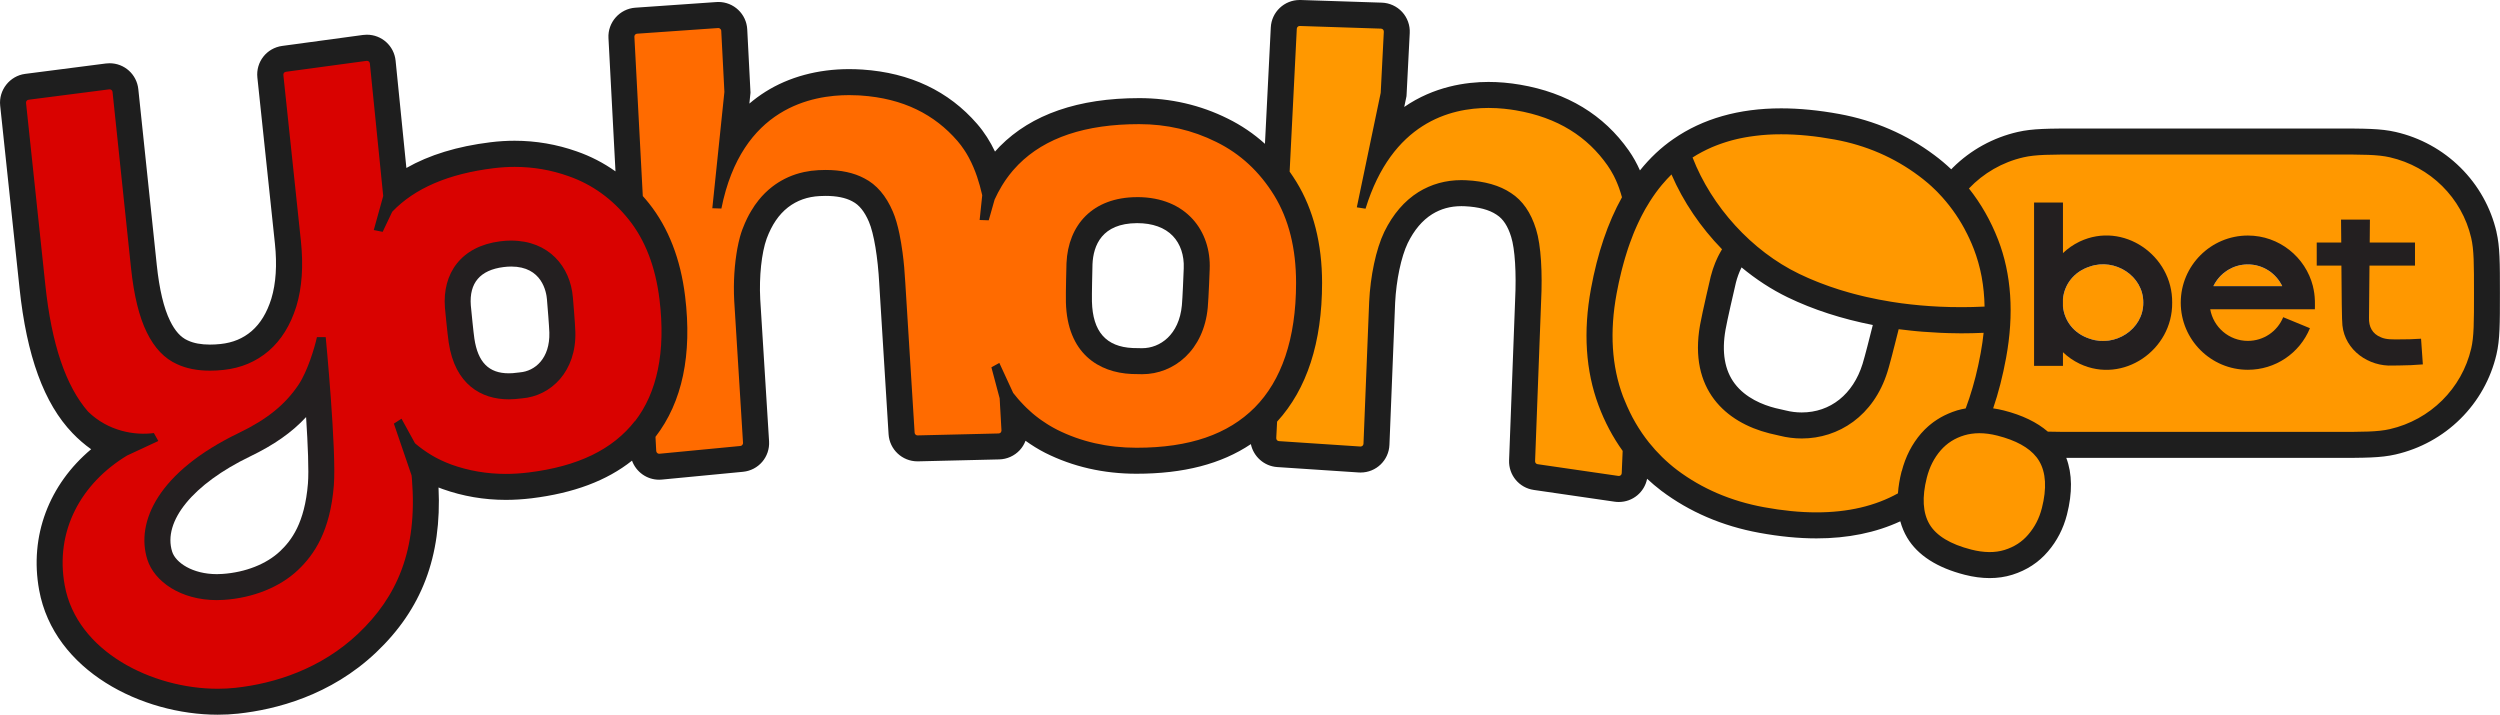 <?xml version="1.0" encoding="UTF-8"?>
<svg id="Layer_2" data-name="Layer 2" xmlns="http://www.w3.org/2000/svg" viewBox="0 0 865.25 247.37">
  <defs>
    <style>
      .cls-1 {
        fill: none;
      }

      .cls-2 {
        fill: #231f20;
      }

      .cls-3 {
        fill: #1e1e1e;
      }

      .cls-4 {
        fill: #d90200;
      }

      .cls-5 {
        fill: #ff9800;
      }

      .cls-6 {
        fill: #ff6b00;
      }

      .cls-7 {
        fill: #f26c21;
      }
    </style>
  </defs>
  <g id="Layer_1-2" data-name="Layer 1">
    <g>
      <g>
        <path class="cls-5" d="M856.74,81.97h0c-3.34-14.31-14.83-25.69-29.28-29-4.35-1-9.48-1-19.69-1h-88.05c-10.22,0-15.34,0-19.69,1-7.53,1.73-14.33,5.61-19.66,11.22l-.9.95.81,1.02c4.05,5.1,7.37,10.92,9.86,17.32,4.53,11.68,5.43,25.17,2.69,40.1-1.13,6.15-2.62,11.96-4.43,17.27l-.58,1.7,1.78.27c1.26.19,2.42.42,3.54.7,6.11,1.56,11.03,3.92,14.63,7.02l.4.35.53.02c2.94.09,6.5.09,11.01.09h88.05c10.22,0,15.34,0,19.69-1,14.44-3.31,25.94-14.69,29.28-29,1.01-4.31,1.01-9.39,1.01-19.51s0-15.2-1.01-19.51ZM763.48,107.29c1.24,7.06,7.33,12.19,14.49,12.19,5.49,0,10.44-3,12.98-7.77l6.5,2.67c-3.65,7.39-11.14,12.09-19.48,12.09-11.98,0-21.73-9.75-21.73-21.73s9.75-21.73,21.73-21.73c9.94,0,18.6,6.73,21.05,16.36l.02.07c.37,1.49.59,3.04.64,4.62v.14c.03.26.03.78.02,1.32h-36.53l.31,1.76ZM705.49,71.6h7v19.5l2.54-2.42c1.59-1.52,3.42-2.78,5.42-3.73,6.46-3.05,13.69-2.53,19.84,1.42,6.36,4.08,10.1,10.95,10.01,18.4.09,7.42-3.66,14.29-10.01,18.37-6.15,3.94-13.38,4.46-19.84,1.42-2.01-.96-3.83-2.22-5.42-3.74l-2.54-2.42v6.72h-7v-53.52ZM811.8,83.91c-.02-2.88-.03-5.04-.05-6.42h6.96l-.07,7.93h15.69v5h-15.73l-.18,19.54c-.12,3.91,1.68,6.81,5.01,8.15,1.91.87,4.07.86,5.97.86h.81c2.11.02,4.15-.03,6.32-.14l.41,5.91c-2.27.15-4.55.24-6.69.25l-2.09.02c-8.05.44-15.19-5.19-15.95-12.56l-.02-.11c-.2-1.27-.3-15.68-.33-20.41v-1.49h-8.54v-5h8.5v-1.51Z"/>
        <path class="cls-5" d="M621.96,96.14c1.02.49,2.06.97,3.11,1.43.27.12.54.23.81.35l.2.08c.73.31,1.47.62,2.21.92.39.16.79.32,1.19.47.74.29,1.49.56,2.25.83l.39.14c.24.09.48.18.73.26,1.05.36,2.1.71,3.17,1.05.36.11.73.22,1.1.33l.41.12c.62.19,1.24.37,1.86.55.61.17,1.22.34,1.84.5.51.14,1.02.27,1.53.4l.14.03c.64.16,1.28.32,1.93.47.21.05.43.1.64.15l.38.08c2.74.62,5.53,1.16,8.3,1.61l.63.1c.97.15,1.95.3,2.94.43l.21.03c4.21.56,8.54.96,12.94,1.17l.32.02c1.27.06,2.54.1,3.84.13h.21c1.2.03,2.4.04,3.61.04h1.13c.94-.02,1.88-.03,2.83-.05,1.38-.04,2.76-.08,4.15-.15l1.45-.07-.02-1.45c-.06-3.61-.4-7.15-1.02-10.51l-.08-.41c-.13-.66-.26-1.31-.41-1.96l-.15-.64c-.14-.57-.28-1.14-.44-1.71l-.2-.71c-.16-.56-.33-1.11-.51-1.67l-.08-.25c-.04-.14-.09-.27-.13-.4-.25-.75-.52-1.5-.81-2.24-.48-1.23-1-2.45-1.6-3.75-.41-.89-.89-1.84-1.5-2.98l-.1-.19c-.05-.11-.11-.21-.16-.32-1.23-2.26-2.6-4.44-4.09-6.49-.4-.55-.81-1.09-1.23-1.63-.39-.49-.78-.98-1.18-1.45-.44-.53-.9-1.05-1.36-1.57-.59-.66-1.19-1.3-1.81-1.93-.2-.2-.4-.4-.61-.6l-.21-.21c-.92-.89-1.65-1.56-2.35-2.16l-.4-.33c-1.05-.89-2-1.65-2.91-2.32-8.71-6.52-18.74-10.86-29.8-12.89-7.55-1.39-14.64-1.99-21.13-1.8l-.8.03c-.5.02-1.01.04-1.5.07-.23.01-.46.03-.69.05l-.49.04c-.36.03-.72.05-1.08.08-.26.02-.51.05-.77.08l-.53.06c-.31.03-.61.07-.92.1-.28.04-.56.07-.84.11l-.37.05c-.32.04-.63.09-.94.14-.36.06-.72.12-1.12.19-.34.06-.67.12-1,.18-.38.07-.75.15-1.12.23-.32.07-.63.13-.95.21-.38.09-.76.18-1.14.28-.29.07-.59.15-.88.23-.39.1-.77.21-1.15.32-.27.08-.54.16-.82.25-.39.12-.78.25-1.17.38-.25.08-.5.17-.75.26-.4.14-.79.28-1.18.43l-.69.27c-.4.16-.8.32-1.19.49l-.62.27c-.41.18-.81.36-1.21.55l-.54.27c-.42.21-.84.41-1.25.63l-.44.24c-.44.24-.87.47-1.29.72l-.3.18c-.47.28-.94.56-1.4.85l-1.04.66.44,1.15c6.85,17.65,20.91,33.01,37.59,41.08Z"/>
        <path class="cls-5" d="M667.1,149.79c.1-.1.2-.2.3-.29l.1-.09c.24-.23.49-.46.74-.69.17-.15.35-.3.52-.45.21-.18.43-.35.65-.52l.15-.12c.16-.12.31-.25.46-.36l.32-.22c.57-.4,1.17-.79,1.79-1.15l.27-.16c.34-.19.68-.37,1.02-.54l.26-.13c.37-.18.74-.36,1.12-.52.47-.2.94-.4,1.44-.58.49-.18,1-.35,1.51-.5.81-.24,1.72-.45,2.77-.63l.84-.15.3-.8c.39-1.04.8-2.19,1.24-3.5l.03-.1c.79-2.37,1.52-4.89,2.18-7.49l.03-.13c.31-1.21.59-2.45.87-3.71l.14-.67c.27-1.25.52-2.51.76-3.8.21-1.12.38-2.23.55-3.34l.09-.61c.14-1.02.27-2.03.38-3.03l.03-1.9-1.57.07c-2.68.12-5.28.18-7.73.18-1.39,0-2.77-.03-4.16-.07-1-.02-2-.06-2.99-.1-1.84-.08-3.77-.2-5.89-.37-.67-.05-1.34-.1-2-.17l-.52-.04c-.19-.01-.37-.03-.55-.05l-.91-.11c-1.47-.15-2.93-.32-4.37-.51l-1.33-.17-.32,1.3-3.84,14.6c-4.23,13.61-15.04,22.06-28.22,22.06-2.47,0-4.94-.31-7.4-.93l-3.47-.8c-8.4-2.13-27.46-9.87-22.89-35.75.73-4.16,3.67-16.64,3.69-16.74.19-.74.4-1.48.66-2.28.05-.14.1-.28.15-.42l.11-.3c.17-.49.34-.97.53-1.44.08-.21.17-.41.26-.61l.1-.22c.18-.42.37-.83.56-1.23.14-.28.28-.56.43-.84.2-.38.41-.75.62-1.12l.92-1.52-.81-.83c-7.3-7.49-13.25-16.29-17.19-25.44l-.87-2.01-1.56,1.53c-.57.56-1.13,1.14-1.69,1.74l-.14.15c-.55.59-1.08,1.2-1.63,1.87-1.48,1.77-2.91,3.75-4.25,5.88-.56.88-1.05,1.7-1.51,2.51l-.32.56c-.34.62-.68,1.25-1.01,1.89-.15.28-.29.56-.43.85-.3.61-.6,1.22-.89,1.85-.13.29-.26.58-.39.87l-.09.2c-.27.59-.53,1.19-.79,1.8-.12.28-.23.56-.34.85l-.14.37c-.39.98-.77,1.97-1.13,2.99l-.12.34c-.17.48-.35.97-.51,1.46-.12.36-.23.72-.35,1.08l-.13.42c-.2.63-.4,1.26-.59,1.91-.15.49-.29,1-.43,1.5-.19.69-.38,1.39-.56,2.09-.12.48-.25.96-.37,1.45-.2.8-.38,1.61-.56,2.43l-.09.4c-.06.28-.13.56-.19.84-.27,1.25-.52,2.51-.76,3.8-2.47,13.43-1.7,25.65,2.28,36.32.12.33.26.64.39.96.08.18.16.37.23.56.54,1.34,1.13,2.67,1.77,4.01l1.34-.67h0l-1.29.77c.61,1.25,1.27,2.5,1.97,3.7l.12.2c.66,1.12,1.36,2.25,2.11,3.35l.12.17c.4.58.81,1.15,1.23,1.72.42.56.85,1.12,1.29,1.67,2.94,3.67,6.3,6.94,9.98,9.75,8.76,6.6,19.1,11.03,30.73,13.16,6.52,1.2,12.72,1.8,18.44,1.8,11.07,0,20.79-2.28,28.9-6.77l.71-.39.06-.81c.17-2.35.58-4.83,1.23-7.38,1.22-4.81,3.38-9.02,6.4-12.51.35-.4.72-.79,1.1-1.17ZM683.71,130.3h0,0Z"/>
        <path class="cls-5" d="M691.67,149.32c-4.47-1.14-8.6-1.17-12.19-.11-3.62,1.08-6.55,2.94-8.95,5.68-2.44,2.82-4.11,6.11-5.11,10.06-1.82,7.15-1.44,12.97,1.13,17.3,2.57,4.3,7.74,7.46,15.35,9.4,2.37.6,4.62.91,6.74.91,2,0,3.88-.27,5.62-.81,3.64-1.14,6.54-3.03,8.86-5.75,2.43-2.83,4.07-6.01,5.02-9.75,1.85-7.27,1.48-13.15-1.11-17.48-2.57-4.33-7.74-7.51-15.35-9.45Z"/>
      </g>
      <path class="cls-5" d="M562.41,155.49c-3.37-4.7-6.13-9.92-8.23-15.54-4.39-11.78-5.26-25.16-2.58-39.76,2.24-12.21,5.82-22.78,10.63-31.42l.2-.36-.11-.39c-.26-.95-.56-1.92-.89-2.88l-.11-.33c-.14-.4-.29-.79-.44-1.18-.09-.23-.18-.45-.27-.67l-.06-.14c-.12-.28-.23-.56-.36-.84-.23-.51-.47-1.01-.72-1.5-.08-.15-.16-.3-.23-.44l-.09-.17c-.2-.38-.41-.75-.65-1.16-.09-.16-.19-.32-.29-.48-.33-.53-.66-1.05-1.01-1.55-7.49-10.68-18.09-17.05-32.4-19.49-3.26-.55-6.49-.83-9.61-.83-14.72,0-34.1,6.06-43.27,34.75l-1.13-.18,8.05-38.6,1.1-21.32c.03-.54-.16-1.06-.53-1.46-.37-.4-.87-.63-1.41-.64l-28.06-.91h-.12c-1.07,0-1.94.83-2,1.9l-2.5,49.8.2.28c.79,1.11,1.56,2.28,2.3,3.48,5.8,9.47,8.75,21.06,8.75,34.45,0,20.3-5.15,36.23-15.3,47.33l-.24.27-.3,6.05c-.05,1.08.78,2.02,1.87,2.1l28.21,1.87h.11c1.08,0,1.95-.84,2-1.92l1.97-49.21c.44-8.97,2.42-18.08,5.15-23.76,2.91-5.9,6.75-10.38,11.41-13.31,4.72-2.92,10.07-4.25,15.95-3.97,6.21.3,11.26,1.74,15.03,4.27,3.77,2.44,6.55,6.46,8.25,11.96,1.6,5.13,2.23,14.07,1.72,24.54l-2.09,55.43c-.04,1.02.7,1.91,1.71,2.05l28,4.07c.1.01.19.02.28.02,1.07,0,1.95-.84,1.99-1.91l.33-8.05-.2-.28Z"/>
      <g>
        <path class="cls-1" d="M176.95,84.86c-1.17,0-2.38.08-3.62.23-12.11,1.53-18.79,9.51-17.86,21.36,0,.07.85,9.01,1.29,11.93,2.38,16.02,13.12,18.42,19.32,18.42.66,0,1.35-.03,2.05-.08l2.35-.24c8.53-.67,17.54-7.68,17.14-21.48-.08-2.89-.83-11.69-.84-11.78-.88-11.15-8.66-18.36-19.83-18.36Z"/>
        <path class="cls-1" d="M110.89,118.28c-1.07,4.32-3.44,11.49-6.27,15.75-4.76,7.14-11.33,12.47-21.31,17.27-18.54,8.93-36.38,24.66-30.87,42,1.99,6.26,9.91,12.99,22.62,12.99.79,0,1.61-.03,2.42-.08,9.69-.65,18.66-4.26,24.62-9.9,4.87-4.61,10.63-11.99,11.96-28.26h0c.86-10.52-2.03-42.76-2.68-49.77h-.49Z"/>
        <path class="cls-1" d="M407.47,74.21c-4.13-2.68-9.1-4.04-14.04-4.04-4.01,0-7.99.9-11.47,2.72-6.72,3.51-10.58,10.03-10.85,18.36,0,.09-.28,10.11-.19,13.4.48,19.16,13.29,22.58,20.88,22.91l2.59.05c11.47.47,20.38-8.26,21.63-21.19.3-3.21.66-13.05.67-13.15v-.05c.5-8.07-2.77-14.82-9.21-19Z"/>
        <polygon class="cls-1" points="346.89 56.41 346.88 56.42 346.88 56.42 346.89 56.41"/>
        <path class="cls-1" d="M622.62,94.79c1,.48,2.03.95,3.06,1.41.33.15.67.29,1,.43.72.31,1.45.61,2.18.9.39.16.78.31,1.17.46.73.28,1.47.55,2.21.82.37.13.73.27,1.1.4,1.03.36,2.08.71,3.13,1.04.49.15.99.3,1.49.45.61.18,1.22.37,1.84.54.6.17,1.21.34,1.82.5.5.13,1,.26,1.51.39.68.17,1.36.34,2.04.5.33.08.67.15,1,.23,2.68.61,5.42,1.14,8.21,1.59.21.03.41.07.62.1.96.15,1.93.29,2.91.43.07,0,.14.02.21.03,4.28.57,8.66.97,13.12,1.17,0,0,0,0,0,0,0,0,0,0,0,0,1.26.06,2.52.1,3.79.13.08,0,.15,0,.23,0,1.19.03,2.38.04,3.57.04.37,0,.75,0,1.12-.01.93,0,1.86-.01,2.8-.04,1.37-.03,2.74-.08,4.11-.15-.06-3.55-.39-6.97-1-10.26-.02-.13-.05-.27-.08-.4-.12-.64-.26-1.27-.4-1.9-.05-.21-.1-.42-.15-.62-.13-.56-.28-1.11-.43-1.66-.06-.23-.13-.46-.19-.69-.16-.54-.32-1.08-.5-1.61-.07-.21-.13-.43-.2-.64-.25-.73-.51-1.46-.78-2.17-.49-1.25-1.01-2.47-1.56-3.66-.46-.99-.95-1.96-1.46-2.91-.09-.16-.16-.34-.25-.5-1.21-2.22-2.54-4.33-3.99-6.32-.39-.54-.79-1.06-1.19-1.58-.37-.48-.76-.95-1.15-1.42-.43-.52-.87-1.03-1.32-1.53-.57-.64-1.16-1.27-1.76-1.88-.26-.26-.53-.52-.8-.78-.74-.72-1.5-1.42-2.28-2.1-.13-.11-.26-.21-.39-.32-.92-.78-1.86-1.54-2.84-2.26-8.57-6.41-18.29-10.62-29.17-12.61-6.59-1.21-12.76-1.81-18.51-1.81-.78,0-1.55.01-2.31.03-.27,0-.53.02-.79.03-.49.02-.99.04-1.47.07-.32.02-.63.05-.95.07-.42.03-.84.06-1.26.1-.34.03-.68.07-1.02.11-.38.04-.77.08-1.14.13-.35.04-.7.09-1.05.14-.35.05-.71.1-1.06.15-.36.06-.72.12-1.08.18-.33.06-.66.12-.99.18-.37.07-.73.15-1.09.22-.31.07-.62.13-.92.2-.37.09-.74.18-1.11.27-.29.07-.57.15-.86.22-.38.1-.75.21-1.12.32-.27.08-.53.16-.79.24-.38.12-.76.24-1.14.37-.24.08-.49.17-.73.25-.38.14-.77.27-1.15.42-.22.09-.45.17-.67.26-.39.15-.77.31-1.16.47-.2.09-.4.18-.6.27-.39.17-.79.35-1.18.54-.18.08-.35.17-.52.26-.41.2-.81.4-1.21.61-.14.08-.28.15-.42.23-.42.23-.84.46-1.26.7-.1.06-.19.11-.28.17-.46.27-.91.54-1.35.83,0,0,0,0,0,0,6.65,17.11,20.55,32.39,36.84,40.27Z"/>
        <path class="cls-1" d="M602.74,92.54c-.87,1.74-1.51,3.54-1.95,5.27-.82,3.5-3.02,13.02-3.59,16.27-1.37,7.79-.3,14.07,3.18,18.69,3.76,4.98,9.71,7.35,14.07,8.47l3.4.78.09.02.09.02c1.82.46,3.68.69,5.53.69,9.92,0,17.79-6.28,21.06-16.79.79-2.54,2.5-9.27,3.55-13.49-10.67-2.09-20.63-5.3-29.48-9.58-5.63-2.72-11-6.24-15.96-10.36Z"/>
        <path class="cls-1" d="M666.46,148.33c.26-.25.52-.49.78-.73.18-.16.37-.32.56-.48.23-.19.46-.37.69-.55.22-.17.44-.34.66-.51.11-.08.22-.15.33-.23.61-.43,1.25-.84,1.9-1.22.1-.06.19-.12.29-.17.36-.2.72-.39,1.09-.58.09-.05.19-.09.28-.14.39-.19.78-.38,1.19-.55.5-.21,1-.42,1.51-.61.52-.19,1.06-.37,1.6-.54.96-.28,1.94-.5,2.94-.67.44-1.15.85-2.34,1.25-3.55,0,0,0,0,0,0,0,0,0,0,0,0,0,0,0,0,0,0,.78-2.35,1.5-4.81,2.15-7.38.01-.04.02-.08.03-.12.3-1.2.59-2.42.86-3.66.05-.22.09-.44.14-.66.26-1.23.52-2.48.75-3.76.2-1.11.38-2.2.54-3.28.03-.2.06-.4.09-.6.15-1.06.28-2.12.39-3.16,0,0,0,0,0,0-2.61.12-5.21.18-7.79.18-1.41,0-2.8-.03-4.2-.07-1.01-.03-2.01-.06-3.02-.11-2-.09-3.98-.21-5.94-.37-.68-.05-1.35-.11-2.02-.17-.36-.03-.72-.07-1.09-.11-.31-.03-.61-.06-.92-.09-1.48-.15-2.96-.32-4.42-.51h0c-.04.16-.08.32-.12.5v.02c-.07.26-.14.55-.21.84-.02.06-.03.12-.05.19-.07.29-.15.59-.23.9,0,.03-.01.05-.02.08-.08.33-.17.68-.26,1.03,0,.02,0,.03-.01.05-.09.34-.18.69-.27,1.05-.02.07-.03.14-.05.21-.08.33-.17.67-.26,1.01-.02.09-.04.17-.07.26-.09.34-.17.68-.26,1.01-.02.08-.04.16-.06.25-.09.35-.18.71-.27,1.06-.01.06-.03.11-.04.17-.09.36-.19.71-.28,1.06,0,.02-.01.05-.02.07-.09.35-.19.7-.28,1.04-.02.06-.03.12-.05.18-.09.33-.18.65-.26.96-.01.05-.03.1-.04.15-.08.31-.17.6-.24.88-.01.05-.03.1-.04.15-.08.28-.15.54-.23.78,0,.03-.02.06-.03.09-.08.26-.15.5-.21.71-4.77,15.36-17,23.12-29.65,23.12-2.58,0-5.18-.32-7.73-.97l-3.5-.81c-15.08-3.82-27.94-15.13-24-37.46.75-4.25,3.71-16.84,3.71-16.84.2-.81.44-1.6.69-2.37.08-.26.18-.51.27-.76.18-.51.36-1.02.56-1.51.12-.3.25-.58.37-.87.19-.44.38-.87.59-1.29.15-.3.3-.59.45-.88.21-.4.43-.79.65-1.17.11-.19.22-.37.33-.55-7.34-7.54-13.41-16.42-17.5-25.9,0,0,0,0,0,0-.56.54-1.1,1.11-1.63,1.68-.04.05-.09.1-.13.15-.53.58-1.05,1.17-1.56,1.78,0,.01-.02.02-.03.03-1.47,1.76-2.84,3.68-4.14,5.72-.5.8-1,1.61-1.48,2.45-.1.18-.21.36-.31.55-.34.6-.66,1.22-.99,1.84-.14.28-.28.55-.42.83-.3.59-.59,1.19-.87,1.81-.15.33-.3.67-.46,1.01-.27.6-.53,1.19-.79,1.8-.16.39-.32.8-.48,1.19-.38.96-.75,1.94-1.11,2.94-.21.59-.42,1.17-.62,1.77-.16.48-.31.98-.47,1.48-.2.62-.39,1.24-.58,1.88-.14.49-.28.98-.42,1.48-.19.68-.38,1.37-.56,2.06-.12.47-.24.95-.36,1.43-.19.79-.38,1.59-.56,2.4-.09.41-.19.81-.28,1.23-.26,1.23-.52,2.48-.75,3.76-2.43,13.22-1.69,25.06,2.21,35.52.19.51.41.99.61,1.48.53,1.32,1.1,2.61,1.71,3.86,0,.01,0,.02.01.03,0,0,0,0,0,0,.02.04.04.07.05.11.6,1.23,1.24,2.44,1.92,3.61.02.04.05.08.07.12,0,0,0,0,0,0,.01.02.03.05.04.07.65,1.11,1.33,2.19,2.05,3.24.02.04.05.07.07.11,0,0,0,0,0,0,.02.03.03.05.05.08.39.57.79,1.12,1.19,1.67.41.55.83,1.09,1.25,1.63,2.82,3.51,6.04,6.69,9.72,9.49,8.62,6.49,18.65,10.78,30.1,12.88,6.46,1.19,12.51,1.78,18.16,1.78,10.88,0,20.26-2.2,28.17-6.58.17-2.42.59-4.97,1.27-7.64,1.28-5.03,3.54-9.45,6.73-13.13.37-.43.76-.84,1.16-1.24.14-.14.28-.28.43-.41Z"/>
        <path class="cls-1" d="M827.13,54.44c-4.18-.96-9.24-.96-19.36-.96h-88.05c-10.12,0-15.17,0-19.36.96-7.39,1.69-13.91,5.53-18.91,10.79,4.15,5.21,7.52,11.12,10.09,17.71,4.63,11.95,5.56,25.71,2.77,40.91-1.16,6.29-2.65,12.12-4.48,17.48,1.21.18,2.44.42,3.69.73,6.38,1.62,11.47,4.08,15.24,7.33h0c2.89.09,6.41.09,10.96.09h88.05c10.12,0,15.17,0,19.36-.96,13.99-3.21,24.92-14.02,28.15-27.88.97-4.14.97-9.15.97-19.17s0-15.03-.97-19.17c-3.24-13.85-14.16-24.67-28.15-27.88Z"/>
        <path class="cls-1" d="M704.81,158.21c-2.6-3.31-7.13-5.8-13.51-7.43-2.2-.56-4.29-.84-6.26-.84-.98,0-1.92.07-2.83.21-.79.12-1.56.28-2.3.5-3.34,1-6.04,2.71-8.25,5.23-2.27,2.63-3.85,5.73-4.8,9.45-1.72,6.75-1.4,12.19.96,16.17,2.36,3.94,7.22,6.88,14.43,8.72,4.35,1.11,8.23,1.15,11.53.12,3.37-1.06,6.04-2.79,8.18-5.3,2.28-2.65,3.81-5.63,4.71-9.14,1.75-6.87,1.43-12.37-.95-16.34-.27-.46-.58-.9-.92-1.34Z"/>
        <polygon class="cls-1" points="355.61 147.44 355.61 147.44 355.61 147.44 355.61 147.44"/>
        <path class="cls-1" d="M550.62,100.01c2.28-12.39,5.87-22.98,10.74-31.72-.26-.97-.55-1.9-.87-2.81-.04-.11-.07-.22-.11-.33-.14-.39-.28-.77-.43-1.14-.09-.22-.18-.43-.27-.65-.13-.32-.26-.64-.4-.95-.22-.5-.46-.98-.7-1.46-.1-.2-.21-.4-.32-.59-.2-.37-.4-.73-.61-1.08-.1-.17-.2-.34-.3-.51-.31-.51-.64-1.01-.98-1.5-6.92-9.87-17.1-16.59-31.75-19.08-2.27-.39-5.56-.82-9.44-.82-13.28,0-33.4,5.11-42.57,34.87l-3.02-.47,8.27-39.63,1.08-21.17c.03-.56-.41-1.03-.97-1.05l-28.12-.92s-.02,0-.03,0c-.53,0-.97.42-1,.95l-2.48,49.46c.81,1.14,1.59,2.32,2.34,3.54,5.9,9.63,8.89,21.39,8.89,34.98,0,20.59-5.24,36.72-15.57,48.01l-.29,5.69c-.03.55.39,1.01.93,1.05l28.19,1.87s.05,0,.07,0c.53,0,.98-.42,1-.96l1.97-49.22c.43-8.67,2.31-18.05,5.25-24.15,3-6.1,6.93-10.67,11.78-13.72,4.47-2.77,9.44-4.15,14.9-4.15.54,0,1.08.01,1.63.04,6.42.32,11.6,1.79,15.53,4.43,3.99,2.58,6.88,6.75,8.66,12.5,1.78,5.69,2.23,15.31,1.76,24.88l-2.09,55.43c-.02.51.35.95.86,1.03l27.99,4.07s.1.01.15.01c.53,0,.97-.41.99-.95.02-.39.04-.9.06-1.48.02-.44.04-.94.06-1.48.01-.36.03-.74.05-1.14.04-1.07.09-2.28.15-3.6-3.41-4.76-6.21-10.03-8.35-15.77-4.46-11.96-5.34-25.51-2.63-40.29Z"/>
        <path class="cls-6" d="M442.71,66.6c-5.28-8.57-12.3-15.05-20.85-19.25-8.5-4.23-17.78-6.38-27.58-6.38-19.09,0-33.64,4.91-43.24,14.6-.5.5-1.01,1.05-1.66,1.78-.17.19-.34.39-.5.58-.39.46-.77.93-1.14,1.41-.27.35-.54.71-.8,1.08l-.1.14c-.17.24-.35.48-.52.73l-.22.32c-.27.4-.54.82-.79,1.23l-.35.57c-.94,1.57-1.8,3.21-2.55,4.87l-.81,2.77.38-3.63-.07-.33c-.55-2.4-1.15-4.55-1.84-6.57-.81-2.39-1.76-4.62-2.82-6.62l-.34-.63c-.19-.33-.38-.66-.57-.99-.17-.28-.34-.56-.51-.83-.17-.27-.35-.55-.52-.81-.23-.34-.47-.67-.71-1.01l-.14-.19c-.1-.14-.2-.27-.3-.41-.4-.53-.82-1.05-1.25-1.55-8.72-10.07-20.14-15.45-34.91-16.43l-.9-.05c-1.11-.06-2.16-.09-3.21-.09-13.32,0-36.04,4.68-44.64,34.63l3.5-33.69-1.1-21.32c-.05-.96-.55-1.82-1.38-2.36-.51-.32-1.05-.49-1.61-.49l-28.27,1.96c-1.62.11-2.87,1.53-2.79,3.15l2.95,55.84.47.52c.78.88,1.47,1.68,2.09,2.46,6.48,8.14,10.54,18.6,12.06,31.08,2.42,19.73-.9,35.63-9.85,47.24l-.45.59.3,5.65c.01.21.05.38.09.5.31,1.36,1.51,2.34,2.91,2.34l28.35-2.7c.57-.05,1.1-.28,1.58-.66.76-.62,1.19-1.55,1.13-2.51l-3.06-49.2c-.08-1.58-.12-3.2-.11-4.82,0-.74.02-1.49.04-2.23.02-.67.06-1.33.09-2l.02-.3c.04-.68.09-1.36.15-2.04l.02-.29c.05-.53.1-1.06.16-1.58l.05-.11v-.35c.09-.71.19-1.4.29-2.09l.03-.22c.07-.45.15-.89.22-1.32l.08-.41-1.96-.37h0l1.99.25c.11-.59.23-1.16.36-1.72.14-.62.29-1.22.45-1.8.12-.42.24-.83.36-1.23.12-.4.25-.78.38-1.14.28-.75.58-1.5.9-2.22.23-.54.48-1.06.73-1.57.39-.78.82-1.58,1.34-2.44.43-.72.8-1.3,1.16-1.82.4-.58.83-1.14,1.25-1.67,1.29-1.6,2.74-3.03,4.29-4.24,2.64-2.04,5.6-3.51,8.79-4.39.48-.13.97-.25,1.47-.36,1.48-.32,3.05-.53,4.65-.61.81-.04,1.61-.07,2.39-.07,4.96,0,9.15.9,12.49,2.68,3.79,1.93,6.8,5.48,8.96,10.56.8,1.86,1.52,4.3,2.14,7.28.4,1.89.75,3.99,1.05,6.23.22,1.63.41,3.35.57,5.1.16,1.71.28,3.49.38,5.29l3.22,51.91c.1,1.58,1.41,2.81,3,2.81l28.13-.67c.8-.02,1.58-.37,2.13-.95.4-.43.65-.98.74-1.52.02-.11.08-.36.06-.69l-.64-11.1-1.67-6.45,2.62,5.68.25.35c.52.67,1.07,1.35,1.69,2.06.23.27.46.52.7.78l.21.23c.4.44.81.88,1.23,1.31.31.32.62.63.94.94.53.52,1.08,1.01,1.64,1.5l.22.2c.13.12.26.24.4.36.72.61,1.49,1.21,2.36,1.85.19.14.39.28.59.42l.24.17c.62.43,1.25.86,1.9,1.26l.18.11c.22.14.43.27.66.41,1.02.61,1.94,1.12,2.83,1.57,8.56,4.29,18.12,6.47,28.42,6.47,18.74,0,32.58-4.75,42.33-14.52,9.87-9.97,14.88-24.95,14.88-44.52,0-12.27-2.64-22.81-7.86-31.32ZM373.11,91.31c.25-7.57,3.72-13.49,9.78-16.65,3.12-1.63,6.77-2.49,10.55-2.49,4.65,0,9.25,1.32,12.95,3.72,5.81,3.77,8.76,9.88,8.31,17.2v.13c-.04,1.02-.39,10.03-.66,12.99-1.14,11.84-9.19,19.82-19.6,19.38l-2.55-.05c-8.42-.37-18.54-4.3-18.97-20.96-.08-3.15.18-12.87.19-13.28ZM255.27,85.7h0,0Z"/>
        <path class="cls-4" d="M230.2,103.32c-1.42-11.55-5.12-21.17-11.02-28.58-5.96-7.46-13.32-12.76-21.86-15.73-8.49-3.01-17.51-3.96-26.7-2.83-16.06,1.97-28.29,7.24-36.35,15.67l-.22.23-1.37,2.88,1.94-7-4.65-46.26c-.16-1.54-1.44-2.7-2.98-2.7-.13,0-.26,0-.4.03l-27.95,3.79c-1.62.22-2.75,1.66-2.58,3.29l6.07,57.46c.88,8.33.37,15.69-1.51,21.87-1.91,6.1-4.92,10.96-8.93,14.44-4.06,3.47-8.97,5.54-14.61,6.13-5.99.63-11.02.03-15-1.84-3.88-1.73-7.07-5.12-9.49-10.08-2.52-5.11-4.29-12.39-5.26-21.64l-6.39-60.88c-.16-1.53-1.44-2.69-2.98-2.69-.13,0-.26,0-.38.03l-27.95,3.6c-1.6.21-2.77,1.68-2.6,3.29l6.69,63.1c2.17,20.62,7.3,35.7,15.24,44.83l.11.11c6.69,6.57,15.45,8.54,22.19,8.21l-8.09,3.77-.19.1c-17.55,10.61-25.97,28.19-22.53,47.04,2.05,11.24,9.14,20.87,20.5,27.84,9.91,6.08,22.46,9.56,34.43,9.56,2.13,0,4.24-.11,6.27-.33,12.01-1.3,29.34-5.69,43.67-19.26,15.05-14.24,21.16-31.82,19.24-55.35l-.14-1.33-4.64-13.57,2.29,4.17.28.24c1.83,1.55,3.78,2.96,5.81,4.19l.51.31c.32.19.64.36.96.54l.11.06c.3.16.6.33.91.49.31.16.61.31.93.47.4.19.8.38,1.21.56l.2.09c.18.08.37.16.55.24.68.29,1.37.56,2.08.82,8.55,3.05,17.79,4,27.5,2.81,17.64-2.16,30.13-8.23,38.18-18.56,8.15-10.52,11.14-25.21,8.88-43.63ZM177.97,134.72c-.64.05-1.28.08-1.89.08-6.78,0-15.29-2.9-17.34-16.71-.33-2.22-.96-8.47-1.27-11.79-.85-10.81,5.02-17.82,16.11-19.22,1.15-.15,2.28-.22,3.36-.22,10.2,0,17.04,6.33,17.84,16.53.12,1.41.76,9.12.83,11.66.25,8.76-4.43,18.58-15.3,19.43l-2.35.24ZM112.06,167.89h0c-1.27,15.6-6.73,22.61-11.34,26.97-5.63,5.33-14.15,8.74-23.38,9.36-.76.05-1.53.08-2.28.08-11.7,0-18.94-6.01-20.72-11.6-5.12-16.13,12.05-31.03,29.83-39.6,10.32-4.97,17.14-10.51,22.1-17.97,1.45-2.17,2.77-5.01,3.88-7.9,1.04,12.35,2.54,32.81,1.9,40.65Z"/>
        <path class="cls-3" d="M864.04,80.27c-1.97-8.45-6.29-16.15-12.48-22.28-6.17-6.11-13.93-10.38-22.43-12.32-5.17-1.19-10.59-1.19-21.37-1.19h-88.05c-10.78,0-16.19,0-21.37,1.19-8.5,1.95-16.26,6.21-22.43,12.32-.2.2-.38.41-.58.61-1.84-1.74-3.78-3.39-5.84-4.91-9.61-7.19-20.69-11.99-32.9-14.23-7.09-1.3-13.87-1.96-20.13-1.96-14.61,0-27.15,3.57-37.28,10.6-4.3,2.96-8.16,6.61-11.59,10.88-1.07-2.41-2.34-4.71-3.87-6.89-8.66-12.35-21.31-20.01-37.61-22.78-3.7-.63-7.39-.95-10.95-.95-7.76,0-18.85,1.56-29.15,8.66l.64-3.05.14-.68.04-.7,1.08-21.17c.14-2.66-.82-5.32-2.63-7.28-1.81-1.96-4.37-3.14-7.04-3.22L450.14,0h-.15s-.18,0-.18,0h0c-5.33,0-9.72,4.17-9.99,9.5l-2.02,40.28c-3.86-3.49-8.16-6.41-12.87-8.73-9.43-4.7-19.76-7.09-30.66-7.09-21.03,0-37.25,5.61-48.21,16.68-.58.58-1.14,1.2-1.69,1.82-1.66-3.48-3.67-6.67-6.17-9.56-9.87-11.4-23.24-17.73-39.74-18.83-1.57-.1-3.07-.15-4.58-.15-10.8,0-20.81,2.71-28.95,7.83-1.97,1.24-3.82,2.61-5.57,4.1l.32-3.12.07-.69-.04-.7-1.09-21.17c-.27-5.32-4.66-9.49-9.99-9.49-.24,0-.47,0-.71.03l-28.04,1.95c-5.41.38-9.58,5.09-9.29,10.5l2.43,46.15c-4.12-2.93-8.61-5.25-13.43-6.92-6.88-2.43-14.12-3.68-21.48-3.68-2.75,0-5.56.17-8.36.52-11.44,1.4-21.17,4.38-29.1,8.9l-3.73-37.12c-.52-5.13-4.79-9-9.95-9h0c-.45,0-.9.03-1.35.09l-27.94,3.79c-5.39.73-9.17,5.54-8.6,10.96l6.07,57.46c.78,7.37.36,13.79-1.24,19.07-1.53,4.88-3.76,8.55-6.82,11.21-2.99,2.56-6.51,4.02-10.76,4.47-1.29.14-2.53.2-3.68.2-3.04,0-5.59-.47-7.58-1.4l-.08-.04-.08-.03c-2.37-1.06-4.35-3.26-6.05-6.75-2.17-4.4-3.71-10.89-4.6-19.32l-6.39-60.87c-.54-5.11-4.81-8.96-9.94-8.96-.43,0-.86.03-1.28.08l-27.95,3.6C3.38,26.26-.51,31.19.06,36.55l6.69,63.1c2.48,23.56,8.49,40.01,18.36,50.27,2,2.08,4.15,3.94,6.43,5.56-14.53,12.2-21.42,29.98-17.99,48.74,5.11,28.02,35.67,43.14,61.82,43.14,2.38,0,4.74-.12,7.02-.37,13.08-1.41,31.98-6.23,47.73-21.13,15.87-15.03,22.81-33.26,21.66-57.14.48.19.96.37,1.45.55,6.96,2.48,14.3,3.74,21.85,3.74,2.91,0,5.9-.19,8.9-.55,14.55-1.78,26.03-6.08,34.76-13.03,1.4,3.87,5.09,6.6,9.4,6.6.32,0,.65-.02.97-.05l28.04-2.69c5.4-.52,9.36-5.16,9.03-10.57l-3.06-49.18c-.41-7.82.46-16.03,2.23-20.95,1.79-4.8,4.2-8.34,7.39-10.83,3.12-2.4,6.72-3.68,10.98-3.9.69-.04,1.37-.06,2.02-.06,3.79,0,6.88.62,9.17,1.84l.07.04.07.04c2.31,1.18,4.17,3.49,5.69,7.05,1.72,4.01,3.09,12.25,3.58,21.53v.04s0,.04,0,.04l3.22,51.91c.33,5.26,4.71,9.38,9.98,9.38h.25s28.06-.67,28.06-.67c2.69-.06,5.29-1.23,7.12-3.21.87-.94,1.54-2.05,1.99-3.24,2.16,1.55,4.41,2.96,6.81,4.18,9.58,4.81,20.2,7.23,31.6,7.23,16.3,0,29.34-3.38,39.58-10.25.9,4.28,4.57,7.64,9.12,7.94l28.19,1.87c.22.01.44.02.66.02,5.39,0,9.78-4.22,9.99-9.6l1.97-49.17c.39-7.82,2.1-15.9,4.35-20.61,2.26-4.59,5.03-7.86,8.45-10.02,3.04-1.88,6.36-2.79,10.14-2.79.39,0,.79.01,1.19.03,4.73.23,8.42,1.21,10.95,2.91l.07.05.07.05c2.18,1.41,3.8,3.89,4.94,7.6,1.31,4.17,1.83,12.5,1.37,21.78v.05s0,.05,0,.05l-2.09,55.43c-.19,5.12,3.48,9.54,8.55,10.27l27.99,4.07c.47.07.96.1,1.44.1,4.85,0,8.88-3.42,9.79-8.03,1.56,1.44,3.19,2.83,4.9,4.13,9.74,7.33,21.14,12.23,33.93,14.57,6.96,1.28,13.62,1.93,19.79,1.93,10.84,0,20.56-1.99,29.01-5.91.55,2.02,1.34,3.92,2.39,5.68,3.63,6.07,10.34,10.38,19.94,12.83,2.98.76,5.85,1.14,8.59,1.14s5.37-.38,7.84-1.15h0c4.97-1.56,9.12-4.27,12.33-8.04,3.15-3.66,5.36-7.96,6.59-12.77,1.93-7.57,1.85-14.16-.23-19.64,1.41,0,2.91,0,4.55,0h88.05c10.78,0,16.19,0,21.37-1.19,8.5-1.95,16.26-6.21,22.43-12.32,6.19-6.13,10.5-13.83,12.48-22.28,1.2-5.15,1.2-10.52,1.2-21.21s0-16.06-1.2-21.21ZM585.78,54.52c.44-.28.9-.56,1.35-.83.1-.06.19-.12.28-.17.41-.24.84-.47,1.26-.7.14-.08.28-.16.42-.23.4-.21.8-.41,1.21-.61.17-.09.35-.17.52-.26.39-.18.78-.36,1.18-.54.2-.09.4-.18.6-.27.38-.16.77-.32,1.16-.47.22-.09.45-.18.67-.26.38-.14.76-.28,1.15-.42.24-.09.49-.17.73-.25.38-.13.75-.25,1.14-.37.26-.08.53-.16.79-.24.37-.11.75-.21,1.12-.32.28-.08.57-.15.86-.22.37-.09.74-.18,1.11-.27.31-.07.61-.14.92-.2.36-.08.73-.15,1.09-.22.33-.06.66-.12.99-.18.36-.06.72-.13,1.08-.18.35-.06.71-.1,1.06-.15.35-.05.7-.1,1.05-.14.38-.05.76-.09,1.14-.13.34-.04.68-.07,1.02-.11.42-.04.84-.07,1.26-.1.32-.02.63-.05.95-.07.49-.03.98-.05,1.47-.07.26-.01.52-.03.79-.03.76-.02,1.53-.03,2.31-.03,5.75,0,11.92.6,18.51,1.81,10.88,2,20.6,6.2,29.17,12.61.98.72,1.92,1.48,2.84,2.26.13.11.26.21.39.32.79.68,1.54,1.38,2.28,2.1.27.26.54.51.8.78.6.61,1.19,1.24,1.76,1.88.45.5.89,1.01,1.32,1.53.39.47.77.94,1.15,1.42.41.52.8,1.05,1.19,1.58,1.45,2,2.78,4.1,3.99,6.32.09.16.17.34.25.5.51.95,1,1.91,1.46,2.91.55,1.19,1.08,2.41,1.56,3.66.28.72.54,1.44.78,2.17.07.21.13.42.2.64.17.53.34,1.07.5,1.61.07.23.13.46.19.69.15.55.29,1.1.43,1.66.05.21.1.41.15.62.14.63.28,1.26.4,1.9.03.13.05.27.08.4.6,3.29.94,6.71,1,10.26-1.38.07-2.75.12-4.11.15-.94.02-1.87.03-2.8.04-.37,0-.75.01-1.12.01-1.19,0-2.38-.01-3.57-.04-.08,0-.15,0-.23,0-1.27-.03-2.53-.07-3.79-.13,0,0,0,0,0,0,0,0,0,0,0,0-4.46-.21-8.84-.6-13.12-1.17-.07,0-.14-.02-.21-.03-.98-.13-1.95-.28-2.91-.43-.21-.03-.41-.07-.62-.1-2.79-.45-5.52-.98-8.21-1.59-.33-.08-.67-.15-1-.23-.69-.16-1.37-.33-2.04-.5-.51-.13-1.01-.26-1.51-.39-.61-.16-1.22-.33-1.82-.5-.62-.17-1.23-.36-1.84-.54-.5-.15-1-.29-1.49-.45-1.06-.33-2.1-.68-3.13-1.04-.37-.13-.73-.27-1.1-.4-.74-.27-1.48-.54-2.21-.82-.39-.15-.78-.31-1.17-.46-.73-.29-1.46-.59-2.18-.9-.33-.14-.67-.28-1-.43-1.03-.46-2.06-.92-3.06-1.41-16.29-7.88-30.2-23.16-36.84-40.27,0,0,0,0,0,0ZM648.18,112.47c-1.05,4.22-2.76,10.95-3.55,13.49-3.27,10.51-11.14,16.79-21.06,16.79-1.85,0-3.71-.23-5.53-.69l-.09-.02-.09-.02-3.4-.78c-4.36-1.11-10.31-3.49-14.07-8.47-3.49-4.61-4.56-10.9-3.18-18.69.57-3.25,2.77-12.77,3.59-16.27.44-1.73,1.08-3.52,1.95-5.27,4.96,4.11,10.33,7.63,15.96,10.36,8.84,4.28,18.81,7.48,29.48,9.58ZM365.84,148.71c-.93-.47-1.82-.98-2.7-1.5-.27-.16-.53-.33-.8-.5-.62-.39-1.22-.79-1.81-1.21-.26-.19-.53-.37-.79-.56-.77-.57-1.52-1.15-2.25-1.77-.2-.17-.4-.36-.6-.53-.53-.47-1.06-.94-1.57-1.44-.3-.29-.6-.6-.9-.9-.4-.41-.79-.83-1.18-1.25-.29-.32-.59-.64-.88-.98-.58-.67-1.15-1.36-1.7-2.08,0,0,0,0,0,0l-4.79-10.38-2.75,1.52,2.59,9.72.27,1c.04.66.08,1.3.11,1.93,0,.02,0,.04,0,.07.03.44.05.85.07,1.27.02.4.05.79.07,1.16.05.94.1,1.82.15,2.61.02.33.04.64.05.95.03.52.06,1.02.08,1.45.04.68.07,1.24.1,1.68,0,.07-.02.13-.03.2-.03.2-.1.39-.23.53-.18.19-.43.31-.71.32l-7.02.17-21.05.5s-.01,0-.02,0h0c-.53,0-.96-.41-1-.94l-.81-12.98-2.42-38.93c-.1-1.79-.22-3.59-.38-5.35s-.35-3.5-.58-5.18c-.3-2.24-.66-4.39-1.07-6.38-.62-2.98-1.37-5.6-2.26-7.66-2.36-5.54-5.65-9.39-9.89-11.55-3.62-1.93-8.09-2.9-13.4-2.9-.81,0-1.65.02-2.5.07-1.72.09-3.37.31-4.97.65-.53.11-1.06.24-1.58.39-3.46.95-6.62,2.53-9.48,4.74-1.69,1.32-3.24,2.84-4.63,4.57-.46.57-.91,1.17-1.34,1.79-.43.62-.84,1.27-1.23,1.93-.5.83-.97,1.68-1.41,2.58-.27.54-.52,1.09-.77,1.65-.33.75-.64,1.53-.94,2.32-.14.4-.28.81-.42,1.23-.13.42-.26.85-.38,1.3-.17.61-.33,1.24-.47,1.89-.13.58-.26,1.18-.37,1.79,0,.04-.01.08-.02.12-.03.14-.05.28-.08.43-.08.45-.16.91-.23,1.37,0,0,0,0,0,0,0,.04-.01.09-.02.13-.12.77-.23,1.55-.33,2.35,0,0,0,0,0,0,0,0,0,0,0,0,0,0,0,0,0,0-.08.65-.14,1.31-.21,1.98,0,.1-.02.2-.03.3-.06.69-.11,1.39-.16,2.09,0,.1-.01.2-.02.31-.04.68-.07,1.36-.1,2.04-.03.76-.04,1.52-.05,2.28-.01,1.66.03,3.31.11,4.94l2.29,36.92.76,12.31c.02.34-.14.63-.38.83-.15.12-.32.21-.52.23l-21.04,2.02-7.01.67s-.02,0-.02,0c-.02,0-.05,0-.07,0-.48,0-.88-.35-.97-.82,0-.04-.03-.08-.03-.12l-.26-4.91c9.29-12.05,12.73-28.43,10.25-48.7-1.57-12.85-5.77-23.65-12.48-32.09-.7-.88-1.42-1.72-2.16-2.55l-2.91-55.14c-.03-.54.38-1.01.93-1.05l28.06-1.96s.05,0,.07,0c.2,0,.37.07.53.17.26.17.45.44.47.77l.82,15.88.27,5.29-4.18,40.26,3.14.1c7.01-35.14,31.69-39.25,44.19-39.25,1.15,0,2.19.03,3.11.08.31.02.6.03.88.05,14.83.98,25.64,6.63,33.53,15.74.41.47.8.96,1.17,1.45.14.19.28.38.41.57.23.31.45.62.66.94.17.25.33.51.5.76.16.26.32.52.48.78.18.31.37.62.54.94.11.2.21.4.32.6,1.03,1.94,1.92,4.04,2.7,6.32.67,1.98,1.26,4.11,1.78,6.38v.11s-.89,8.5-.89,8.5l2.47.08s.01.08.02.12c0,0,0,0,0,0,.01-.04.03-.08.04-.12h0l.62.02,2.02-7.14c.74-1.64,1.56-3.19,2.45-4.67.11-.18.22-.36.33-.54.25-.4.5-.79.76-1.18.07-.1.14-.21.21-.31.19-.28.39-.55.59-.83.25-.35.5-.69.76-1.02.35-.45.71-.9,1.08-1.34.16-.19.32-.37.48-.55.51-.58,1.03-1.15,1.57-1.69,9.26-9.34,23.2-14.01,41.82-14.01,9.53,0,18.43,2.06,26.69,6.17,8.26,4.06,14.94,10.23,20.04,18.51,5.04,8.23,7.57,18.32,7.57,30.27,0,19.46-5.1,33.83-14.3,43.12-9.26,9.28-22.56,13.93-40.91,13.93-10.03,0-19.21-2.08-27.52-6.25ZM346.89,56.41s0,0,0,0h0s0,0,0,0ZM219.73,145.73c-7.63,9.79-19.6,15.69-36.84,17.8-2.65.32-5.25.49-7.8.49-6.55,0-12.82-1.07-18.78-3.2-.67-.24-1.33-.51-1.98-.78-.24-.1-.48-.21-.72-.32-.39-.17-.78-.35-1.16-.53-.3-.14-.6-.29-.89-.44-.29-.15-.58-.3-.87-.46-.34-.19-.68-.37-1.02-.57-.16-.1-.32-.2-.48-.29-1.96-1.18-3.8-2.51-5.55-4l-4.68-8.52-2.64,1.71,6.13,17.93.11,1.1c2.03,24.95-5.25,41.02-18.63,53.69-12.8,12.11-28.77,17.24-42.51,18.72-1.98.21-4,.32-6.05.32-22.6,0-48.78-12.79-52.97-35.76-3.46-18.96,5.72-35.37,21.6-44.97l10.79-5.02-1.53-2.75c-6.51.89-15.8-.58-22.8-7.44-7.7-8.85-12.62-23.41-14.76-43.72l-6.69-63.1c-.06-.54.33-1.03.87-1.1l27.95-3.6s.09,0,.13,0c.5,0,.94.38.99.9l6.39,60.88c1,9.53,2.82,16.97,5.46,22.32,2.64,5.41,6.13,9.09,10.48,11.02,3.21,1.5,7.01,2.25,11.4,2.25,1.47,0,3.02-.08,4.63-.25,6.08-.64,11.31-2.84,15.7-6.6,4.33-3.75,7.51-8.88,9.54-15.36,1.97-6.48,2.5-14.04,1.59-22.67l-6.07-57.46c-.06-.54.32-1.02.86-1.1l27.95-3.79s.09,0,.14,0c.51,0,.94.38.99.9l4.62,45.88-3.27,11.78,3.08.62,3.31-6.96c7.75-8.11,19.45-13.15,35.15-15.07,2.45-.3,4.87-.45,7.27-.45,6.37,0,12.54,1.06,18.52,3.18,8.23,2.86,15.22,7.89,20.96,15.09,5.69,7.15,9.22,16.35,10.6,27.58,2.24,18.29-.9,32.38-8.48,42.17ZM355.61,147.44h0s0,0,0,0h0ZM561.45,159.68c-.02.4-.03.78-.05,1.14-.02.55-.04,1.04-.06,1.48-.02.59-.04,1.09-.06,1.48-.02.54-.47.95-.99.95-.05,0-.1,0-.15-.01l-27.99-4.07c-.51-.07-.87-.52-.86-1.03l2.09-55.43c.47-9.57.02-19.19-1.76-24.88-1.78-5.75-4.66-9.92-8.66-12.5-3.93-2.64-9.1-4.12-15.53-4.43-.55-.03-1.09-.04-1.63-.04-5.46,0-10.42,1.39-14.9,4.15-4.85,3.05-8.78,7.62-11.78,13.72-2.94,6.1-4.83,15.48-5.25,24.15l-1.97,49.22c-.02.54-.47.96-1,.96-.02,0-.04,0-.07,0l-28.19-1.87c-.54-.04-.96-.5-.93-1.05l.29-5.69c10.33-11.29,15.57-27.42,15.57-48.01,0-13.58-2.99-25.35-8.89-34.98-.75-1.22-1.53-2.39-2.34-3.54l2.48-49.46c.03-.53.47-.95,1-.95.01,0,.02,0,.03,0l28.12.92c.56.02.99.49.97,1.05l-1.08,21.17-8.27,39.63,3.02.47c9.17-29.76,29.29-34.87,42.57-34.87,3.87,0,7.17.44,9.44.82,14.65,2.49,24.83,9.21,31.75,19.08.34.49.67.99.98,1.5.1.17.2.34.3.51.21.36.41.72.61,1.08.11.2.22.39.32.59.24.48.48.97.7,1.46.14.31.27.63.4.95.09.22.18.43.27.65.15.38.29.76.43,1.14.04.11.07.22.11.33.32.91.61,1.84.87,2.81-4.87,8.74-8.47,19.33-10.74,31.72-2.71,14.78-1.83,28.34,2.63,40.29,2.14,5.75,4.94,11.01,8.35,15.77-.05,1.33-.1,2.53-.15,3.6ZM658.15,163.11c-.68,2.67-1.1,5.22-1.27,7.64-7.91,4.39-17.3,6.58-28.17,6.58-5.65,0-11.71-.59-18.16-1.78-11.45-2.1-21.48-6.4-30.1-12.88-3.68-2.8-6.9-5.98-9.72-9.49-.43-.53-.85-1.08-1.25-1.63-.41-.55-.81-1.11-1.19-1.67-.02-.03-.03-.05-.05-.08,0,0,0,0,0,0-.02-.04-.05-.07-.07-.11-.72-1.05-1.4-2.13-2.05-3.24-.01-.02-.03-.05-.04-.07,0,0,0,0,0,0-.02-.04-.05-.08-.07-.12-.68-1.17-1.32-2.37-1.92-3.61-.02-.04-.04-.07-.05-.11,0,0,0,0,0,0,0,0,0-.02-.01-.03-.61-1.26-1.18-2.54-1.71-3.86-.2-.5-.42-.98-.61-1.48-3.9-10.46-4.64-22.3-2.21-35.52.23-1.28.49-2.53.75-3.76.09-.41.18-.82.28-1.23.18-.81.36-1.61.56-2.4.12-.48.24-.95.36-1.43.18-.7.37-1.38.56-2.06.14-.5.28-.99.42-1.48.19-.64.38-1.26.58-1.88.16-.49.31-.99.47-1.48.2-.6.41-1.19.62-1.77.36-1,.73-1.98,1.11-2.94.16-.4.31-.8.48-1.19.26-.61.52-1.21.79-1.8.15-.34.3-.68.46-1.01.29-.61.58-1.21.87-1.81.14-.28.28-.56.42-.83.32-.62.65-1.24.99-1.84.1-.18.21-.36.31-.55.48-.84.97-1.65,1.48-2.45,1.29-2.04,2.67-3.96,4.14-5.72,0-.01.02-.02.03-.03.51-.61,1.03-1.2,1.56-1.78.04-.05.09-.1.13-.15.53-.58,1.08-1.14,1.63-1.68,0,0,0,0,0,0,4.09,9.48,10.15,18.36,17.5,25.9-.11.18-.22.37-.33.55-.22.38-.44.77-.65,1.17-.15.29-.3.58-.45.88-.21.42-.4.85-.59,1.29-.13.29-.25.58-.37.87-.2.49-.38,1-.56,1.51-.09.25-.19.5-.27.76-.25.78-.48,1.56-.69,2.37,0,0-2.96,12.6-3.71,16.84-3.94,22.33,8.92,33.65,24,37.46l3.5.81c2.56.65,5.15.97,7.73.97,12.65,0,24.88-7.75,29.65-23.12.07-.21.14-.45.21-.71,0-.03.02-.06.03-.09.07-.24.15-.51.23-.78.01-.05.03-.1.04-.15.08-.28.16-.57.24-.88.01-.05.03-.1.04-.15.09-.31.17-.63.26-.96.02-.06.03-.12.05-.18.09-.34.18-.68.28-1.04,0-.02.01-.05.02-.07.09-.35.18-.7.28-1.06.01-.06.03-.11.04-.17.09-.35.18-.7.27-1.06.02-.08.04-.16.06-.25.09-.34.17-.68.26-1.01.02-.09.04-.17.07-.26.09-.34.17-.68.26-1.01.02-.07.03-.14.05-.21.09-.35.18-.71.27-1.05,0-.02,0-.03.01-.05.09-.35.18-.7.26-1.03,0-.03.01-.05.02-.08.08-.31.15-.61.23-.9.02-.06.03-.12.05-.19.07-.3.14-.58.21-.84v-.02c.05-.18.09-.34.13-.5h0c1.46.2,2.94.36,4.42.51.3.03.61.06.92.09.36.04.72.07,1.09.11.67.06,1.35.11,2.02.17,1.97.15,3.95.28,5.94.37,1,.04,2.01.08,3.02.11,1.39.04,2.79.07,4.2.07,2.58,0,5.18-.06,7.79-.18,0,0,0,0,0,0-.11,1.04-.24,2.1-.39,3.16-.03.2-.06.4-.09.6-.16,1.08-.33,2.18-.54,3.28-.23,1.28-.49,2.53-.75,3.76-.05.22-.09.44-.14.66-.27,1.24-.56,2.47-.86,3.66-.01.04-.02.08-.03.12-.65,2.57-1.37,5.03-2.15,7.38,0,0,0,0,0,0,0,0,0,0,0,0,0,0,0,0,0,0-.4,1.21-.81,2.39-1.25,3.55-1,.17-1.98.39-2.94.67-.54.16-1.08.34-1.6.54-.51.19-1.02.39-1.51.61-.4.17-.8.36-1.19.55-.09.05-.19.09-.28.14-.37.19-.73.38-1.09.58-.1.06-.19.11-.29.17-.65.38-1.28.78-1.9,1.22-.11.08-.22.15-.33.23-.22.16-.44.34-.66.51-.23.18-.47.36-.69.55-.19.16-.37.32-.56.48-.27.24-.53.48-.78.73-.14.14-.29.27-.43.41-.4.4-.79.81-1.16,1.24-3.18,3.68-5.44,8.09-6.73,13.13ZM706.68,175.89c-.89,3.5-2.43,6.49-4.71,9.14-2.14,2.51-4.81,4.24-8.18,5.3-3.31,1.03-7.19.99-11.53-.12-7.22-1.84-12.08-4.78-14.43-8.72-2.36-3.97-2.68-9.41-.96-16.17.95-3.72,2.52-6.81,4.8-9.45,2.21-2.52,4.9-4.23,8.25-5.23.74-.22,1.51-.38,2.3-.5.91-.14,1.86-.21,2.83-.21,1.97,0,4.06.28,6.26.84,6.38,1.62,10.91,4.12,13.51,7.43.34.43.65.88.92,1.34,2.38,3.98,2.7,9.47.95,16.34ZM855.28,120.64c-3.24,13.85-14.16,24.67-28.15,27.88-4.18.96-9.24.96-19.36.96h-88.05c-4.55,0-8.08,0-10.96-.09h0c-3.77-3.25-8.86-5.71-15.24-7.33-1.25-.32-2.47-.55-3.69-.73,1.83-5.36,3.32-11.18,4.48-17.48,2.79-15.2,1.86-28.96-2.77-40.91-2.56-6.58-5.94-12.49-10.09-17.71,5-5.27,11.52-9.1,18.91-10.79,4.18-.96,9.24-.96,19.36-.96h88.05c10.12,0,15.17,0,19.36.96,13.99,3.21,24.92,14.02,28.15,27.88.97,4.14.97,9.15.97,19.17s0,15.03-.97,19.17Z"/>
      </g>
      <path class="cls-5" d="M723.38,92.23c-5.79,1.82-8.91,6.4-9.39,11.21v2.62c.48,4.81,3.61,9.39,9.39,11.21,8.54,2.97,18.47-3.21,18.41-12.52.06-9.31-9.87-15.49-18.41-12.52Z"/>
      <path class="cls-5" d="M777.97,91.53c-5.24,0-9.77,3.07-11.91,7.51h23.82c-2.14-4.43-6.66-7.51-11.91-7.51Z"/>
      <g>
        <path class="cls-2" d="M837.91,117.23c-2.64.17-5.07.25-7.7.23-2.01-.01-4.3.13-6.17-.72-3.02-1.21-4.22-3.7-4.13-6.73l.02-2,.15-16.08h15.75v-8h-15.67l.07-7.93h-10c.03.81.05,3.88.08,7.93h-8.49v8h8.54c.06,9.39.16,19.58.35,20.67.9,8.66,9.13,14.37,17.53,13.91l2.02-.02c2.7-.01,5.61-.15,8.29-.37l-.62-8.88Z"/>
        <path class="cls-2" d="M719.8,83.59c-2.23,1.07-4.16,2.43-5.81,4.01v-17.5h-10v56.52h10v-4.72c1.65,1.58,3.58,2.94,5.81,4.01,15.05,7.1,32.18-4.81,31.99-21.16.19-16.35-16.95-28.25-31.99-21.16ZM723.38,117.27c-5.79-1.82-8.91-6.4-9.39-11.21v-2.62c.48-4.81,3.61-9.39,9.39-11.21,8.54-2.97,18.47,3.21,18.41,12.52.06,9.31-9.87,15.48-18.41,12.52Z"/>
        <path class="cls-2" d="M801.18,104.03c-.05-1.7-.28-3.35-.68-4.94,0-.03,0-.06,0-.06h0c-2.55-10.05-11.68-17.51-22.51-17.51-12.81,0-23.23,10.42-23.23,23.23s10.42,23.23,23.23,23.23c9.45,0,17.89-5.65,21.48-14.39l-9.25-3.81c-2.05,4.98-6.85,8.2-12.24,8.2-6.51,0-11.93-4.74-13.02-10.94h36.22s.06-2.19.01-2.91c0-.03,0-.06,0-.09ZM766.06,99.03c2.14-4.43,6.66-7.51,11.91-7.51s9.77,3.07,11.91,7.51h-23.82Z"/>
      </g>
      <path class="cls-2" d="M176.95,83.26c-1.22,0-2.49.08-3.8.25-13.62,1.72-20.09,11.16-19.16,22.97,0,0,.85,9.04,1.3,12.03,2.17,14.62,11.32,19.7,20.8,19.7.72,0,1.44-.03,2.16-.09l2.35-.24c10.21-.8,18.91-9.44,18.53-23.02-.08-2.97-.85-11.86-.85-11.86-.85-10.79-8.43-19.73-21.33-19.73ZM179.79,128.91h-.1s-2.24.24-2.24.24c-.46.03-.92.05-1.37.05-6.9,0-10.68-3.82-11.9-12.02-.33-2.23-.99-8.97-1.23-11.48-.59-7.78,3.22-12.24,11.32-13.27.92-.12,1.82-.18,2.68-.18,10.63,0,12.15,8.75,12.36,11.43v.03s0,.03,0,.03c.21,2.4.75,9.13.82,11.35.25,8.95-4.96,13.38-10.24,13.79h-.1Z"/>
      <path class="cls-2" d="M109.69,116.68c-.74,3.43-3.19,11.7-6.33,16.42-4.61,6.91-10.93,12.04-20.71,16.75-27.91,13.45-35.77,30.82-31.65,43.81,2.41,7.6,11.54,14.04,24.05,14.04.83,0,1.67-.03,2.52-.09,10.01-.68,19.27-4.37,25.55-10.31,5.69-5.39,11.14-13.49,12.42-29.23.98-12.04-2.81-51.39-2.81-51.39h-3.05ZM96.94,190.77c-4.71,4.46-11.99,7.33-19.97,7.87-.64.04-1.29.07-1.91.07-8.45,0-14.28-4-15.47-7.76-3.34-10.53,7.25-23.47,26.98-32.98,8.24-3.97,14.46-8.31,19.37-13.62.61,9.49,1,18.6.64,23-1.12,13.73-5.74,19.73-9.64,23.42Z"/>
      <path class="cls-1" d="M685.8,93.49c.03.13.05.27.08.4-.02-.13-.05-.27-.08-.4Z"/>
      <polygon class="cls-7" points="346.89 54.41 346.88 54.42 346.88 54.42 346.89 54.41"/>
      <polygon class="cls-1" points="346.89 54.41 346.88 54.42 346.88 54.42 346.89 54.41"/>
      <polygon class="cls-1" points="346.89 54.41 346.88 54.42 346.88 54.42 346.89 54.41"/>
      <polygon class="cls-1" points="346.89 54.41 346.88 54.42 346.88 54.42 346.89 54.41"/>
      <path class="cls-3" d="M393.61,68.23s-.09,0-.14,0c-15.33.06-23.78,9.64-24.36,22.85,0,0-.28,10.14-.2,13.51.45,17.76,11.37,24.36,22.79,24.85l2.64.05c.32.01.64.02.96.02,11.06,0,21.32-8.34,22.7-23.02.31-3.3.67-13.26.67-13.26.57-13.18-8.05-25.01-25.07-25.01ZM409.69,92.84v.03s0,.03,0,.03c-.1,2.7-.41,10.25-.64,12.75-.96,10.27-7.6,14.86-13.74,14.86-.19,0-.38,0-.57-.01h-.1s-.1,0-.1,0l-2.53-.05c-9.22-.43-13.83-5.7-14.09-16.08-.06-2.55.12-10.14.19-12.96.3-6.46,3.22-14.13,15.4-14.18h.1c5.27,0,9.53,1.53,12.3,4.43,2.63,2.75,3.97,6.72,3.78,11.19Z"/>
    </g>
  </g>
</svg>